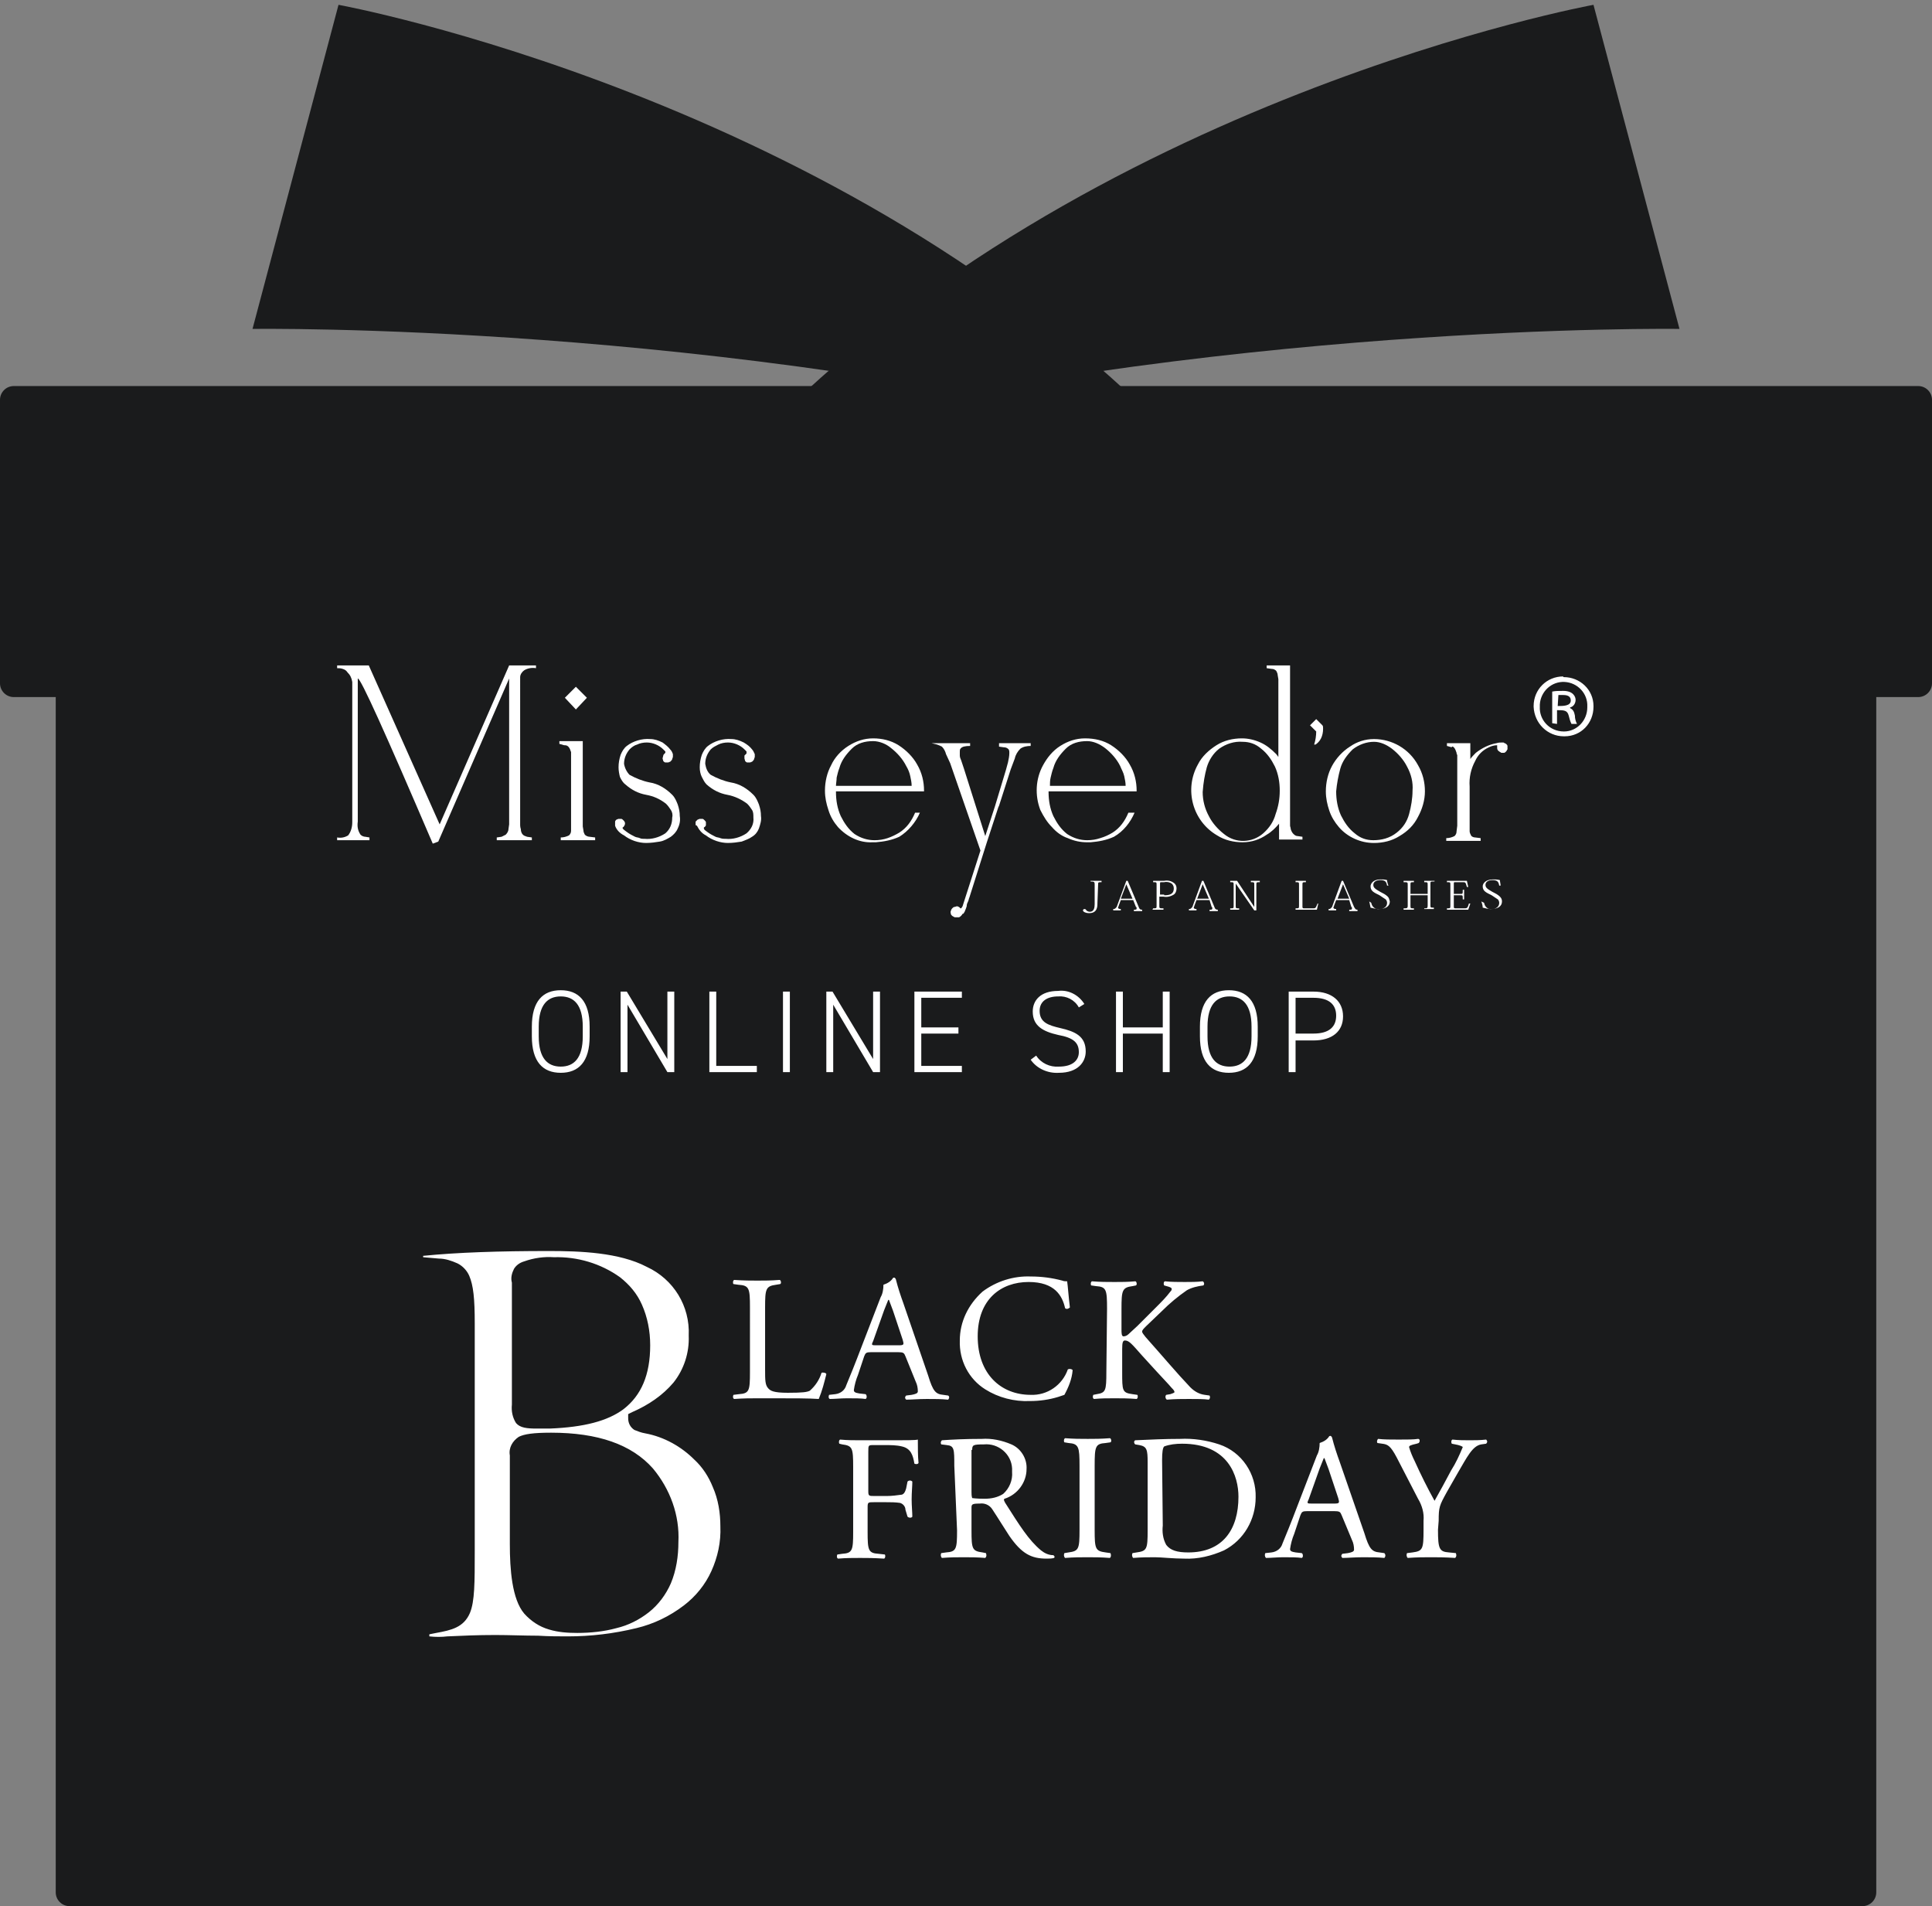 <?xml version="1.0" encoding="utf-8"?>
<!-- Generator: Adobe Illustrator 28.3.0, SVG Export Plug-In . SVG Version: 6.00 Build 0)  -->
<svg version="1.1" id="レイヤー_1" xmlns="http://www.w3.org/2000/svg" xmlns:xlink="http://www.w3.org/1999/xlink" x="0px"
	 y="0px" viewBox="0 0 280.8 277" style="enable-background:new 0 0 280.8 277;" xml:space="preserve">
<rect x="0" y="0" width="280.8" height="277" fill="#808080" stroke="none"/>
<style type="text/css">
	.st0{fill:#1A1B1C;}
	.st1{fill:#FFFFFF;}
</style>
<path class="st0" d="M10.1,277c-1.1,0-2-0.9-2-2V101.3H2c-1.1,0-2-0.9-2-2V58.1c0-1.1,0.9-2,2-2h276.8c1.1,0,2,0.9,2,2v41.2
	c0,1.1-0.9,2-2,2h-6.1V275c0,1.1-0.9,2-2,2L10.1,277z"/>
<path class="st0" d="M110.1,63.7c48-49.6,121.5-63,121.5-63l12.5,47.1C244.1,47.8,176.3,46.8,110.1,63.7"/>
<path class="st0" d="M170.7,63.7c-48-49.6-121.5-63-121.5-63L36.7,47.8C36.7,47.8,104.5,46.8,170.7,63.7"/>
<path class="st0" d="M125.4,41h30.1v19.7h-30.1V41z"/>
<path class="st1" d="M53.7,121.7l-0.6-0.1c-0.2,0-0.5-0.1-0.7-0.3c-0.4-0.6-0.5-1.2-0.4-1.9V98.6c0.4-0.1,4,7.9,10.9,24l0.8-0.3
	l10.3-23.7v21.2l-0.1,0.7c0,0.3-0.2,0.6-0.4,0.8c-0.2,0.1-0.4,0.2-0.6,0.3l-0.7,0.1v0.4h5.1v-0.4l-0.7-0.1c-0.2-0.1-0.4-0.1-0.6-0.3
	c-0.2-0.2-0.3-0.5-0.3-0.8c-0.1-0.3-0.1-0.6-0.1-0.6V98.4c0-0.4,0.3-0.8,0.6-1c0.5-0.3,1.1-0.4,1.7-0.3v-0.4H74l-10.1,23.1
	L53.6,96.7H49v0.4c0.3,0,0.5,0,0.8,0.1c0.3,0.1,0.5,0.2,0.7,0.5c0.4,0.4,0.6,0.8,0.7,1.4v20.4c0,0.7-0.2,1.4-0.6,1.9
	c-0.5,0.3-1,0.4-1.6,0.3v0.4h4.7V121.7z"/>
<path class="st1" d="M82.6,108.5c0.2,0.2,0.3,0.5,0.4,0.8c0,0.1,0,0.2,0,0.3c0,0.1,0,0.3,0,0.4v9.9l0,0.8c0,0.3-0.1,0.5-0.3,0.7
	c-0.4,0.2-0.8,0.3-1.2,0.3v0.4h5v-0.4l-0.8-0.1c-0.2,0-0.5-0.1-0.7-0.3c-0.1-0.2-0.2-0.4-0.2-0.6l-0.1-0.6v-12.4h-3.4v0.4l0.7,0.2
	C82.2,108.3,82.4,108.3,82.6,108.5"/>
<path class="st1" d="M85.3,101.4l-1.6-1.6l-1.6,1.6l1.6,1.7L85.3,101.4z"/>
<path class="st1" d="M89.4,120c0.2,0.6,0.7,1.1,1.3,1.4c0.9,0.7,2.1,1.1,3.2,1.1c0.7,0,1.4-0.1,2-0.2c0.6-0.1,1.1-0.4,1.6-0.7
	c0.4-0.3,0.8-0.7,1-1.2c0.3-0.6,0.4-1.2,0.3-1.8c0-0.6-0.1-1.1-0.3-1.7c-0.2-0.5-0.4-1-0.8-1.4c-0.9-0.9-2-1.6-3.3-1.8
	c-1-0.2-2-0.6-2.9-1.1c-0.4-0.4-0.7-1-0.8-1.6c0-0.8,0.3-1.5,0.8-2.1c0.3-0.3,0.7-0.6,1.1-0.7c0.4-0.2,0.9-0.3,1.4-0.3
	c0.9,0,1.8,0.4,2.4,1l0.3,0.3l0,0.1c0,0,0,0,0,0.1c0,0,0,0-0.1,0.1c-0.1,0.1-0.2,0.2-0.2,0.3l-0.1,0.4c0,0.1,0.1,0.3,0.1,0.4
	c0.1,0.1,0.2,0.2,0.3,0.2l0.4,0c0.1,0,0.2-0.1,0.3-0.1l0.1-0.1c0.1-0.1,0.2-0.2,0.2-0.3l0.1-0.3l0-0.2l0-0.2
	c-0.1-0.3-0.2-0.5-0.4-0.7c-0.3-0.4-0.7-0.7-1.1-1c-0.6-0.3-1.2-0.5-1.8-0.5c-1.2-0.1-2.5,0.3-3.4,1c-0.4,0.3-0.7,0.8-0.9,1.3
	c-0.2,0.6-0.3,1.2-0.3,1.8c0,0.5,0.1,1,0.2,1.4c0.2,0.4,0.4,0.8,0.8,1.1c0.9,0.8,1.9,1.3,3,1.5c1.1,0.2,2,0.6,2.9,1.3
	c0.3,0.3,0.5,0.6,0.7,0.9c0.2,0.3,0.3,0.7,0.2,1.1c0,0.9-0.3,1.7-1,2.3c-0.9,0.6-2,0.9-3,0.8h-0.1c-0.2,0-0.4,0-0.6-0.1
	c-0.2-0.1-0.5-0.1-0.7-0.2c-0.4-0.2-0.8-0.4-1.2-0.7l-0.4-0.3l-0.2-0.2l0-0.1c0-0.1,0-0.1,0.1-0.1c0.1-0.1,0.1-0.2,0.2-0.3
	c0-0.1,0.1-0.3,0-0.4c0-0.1-0.1-0.2-0.2-0.3c-0.1-0.1-0.2-0.2-0.3-0.2l-0.4,0c-0.1,0-0.2,0.1-0.3,0.1l0,0c-0.1,0.1-0.2,0.2-0.2,0.3
	l0,0.3l0,0.2L89.4,120z"/>
<path class="st1" d="M101.3,120c0.3,0.6,0.7,1.1,1.3,1.4c0.9,0.7,2.1,1.1,3.2,1.1c0.7,0,1.4-0.1,2-0.2c0.5-0.2,1.1-0.4,1.5-0.7
	c0.5-0.3,0.8-0.7,1-1.2c0.2-0.6,0.4-1.2,0.3-1.8c0-0.6-0.1-1.1-0.3-1.7c-0.2-0.5-0.4-1-0.8-1.4c-0.9-0.9-2-1.6-3.3-1.8
	c-1-0.2-2-0.6-2.9-1.1c-0.5-0.4-0.7-1-0.8-1.6c0-0.8,0.3-1.5,0.8-2.1c0.3-0.3,0.7-0.5,1.1-0.7c0.4-0.2,0.9-0.3,1.4-0.3
	c0.9,0,1.8,0.4,2.4,1l0.3,0.3l0,0.1c0,0,0,0,0,0.1c0,0,0,0,0,0.1c-0.1,0.1-0.2,0.2-0.3,0.3l0,0.4c0,0.1,0.1,0.3,0.1,0.4
	c0.1,0.1,0.2,0.2,0.3,0.2l0.4,0c0.1,0,0.2-0.1,0.3-0.1l0.1-0.1c0.1-0.1,0.2-0.2,0.2-0.3l0.1-0.3l0-0.2l0-0.2
	c-0.1-0.2-0.2-0.5-0.4-0.7c-0.3-0.4-0.7-0.7-1.2-1c-0.6-0.3-1.2-0.5-1.8-0.5c-1.2-0.1-2.5,0.3-3.4,1c-0.4,0.3-0.7,0.8-0.9,1.3
	c-0.2,0.6-0.3,1.2-0.3,1.8c0,0.5,0.1,1,0.3,1.4c0.2,0.4,0.4,0.8,0.7,1.1c0.9,0.8,1.9,1.3,3,1.5c1.1,0.2,2.1,0.7,2.9,1.3
	c0.3,0.3,0.5,0.6,0.7,0.9c0.2,0.3,0.2,0.7,0.2,1.1c0.1,0.9-0.3,1.7-1,2.3c-0.9,0.6-2,0.9-3,0.8h-0.1c-0.2,0-0.4,0-0.7-0.1
	c-0.2-0.1-0.5-0.1-0.7-0.2c-0.4-0.2-0.8-0.4-1.2-0.7l-0.4-0.3l-0.1-0.2l0-0.1c0-0.1,0.1-0.1,0.1-0.1c0.1-0.1,0.2-0.2,0.2-0.3
	c0-0.1,0-0.3,0-0.4c0-0.1-0.1-0.2-0.2-0.3c-0.1-0.1-0.2-0.2-0.3-0.2l-0.4,0c-0.1,0-0.2,0.1-0.3,0.1l0,0c-0.1,0.1-0.2,0.2-0.3,0.3
	l0,0.3l0,0.2L101.3,120z"/>
<path class="st1" d="M121.8,120.2c1.3,1.4,3.1,2.3,5,2.2h0.5c1.2-0.1,2.3-0.3,3.4-0.8c1.3-0.8,2.4-2.1,3-3.5h-0.7
	c-0.5,1.2-1.2,2.2-2.3,2.9c-0.5,0.3-1.1,0.6-1.7,0.8c-0.6,0.2-1.2,0.3-1.9,0.3c-1,0-2-0.3-2.9-0.9c-0.9-0.7-1.5-1.6-2-2.6
	c-0.5-1.1-0.7-2.3-0.7-3.5V115h12.8v-0.1c0-1.3-0.3-2.6-1-3.8c-0.6-1.1-1.6-2.1-2.7-2.8c-1.1-0.7-2.4-1-3.7-1
	c-1.3,0-2.5,0.4-3.6,1.1c-1.1,0.7-2,1.7-2.5,2.8c-0.6,1.1-0.9,2.4-0.9,3.7c0,1,0.2,1.9,0.5,2.8C120.7,118.7,121.2,119.5,121.8,120.2
	 M121.6,113c0.1-0.4,0.2-0.9,0.4-1.4c0.3-1.1,1-2,1.8-2.8c0.8-0.8,1.9-1.1,3.1-1.1c0.9,0,1.9,0.4,2.6,1c0.9,0.7,1.7,1.6,2.2,2.6
	c0.3,0.5,0.5,1,0.6,1.5c0.1,0.5,0.2,0.9,0.2,1.4h-11C121.5,113.9,121.6,113.4,121.6,113"/>
<path class="st1" d="M146.2,111.9l0.3-1.1c0.1-0.5,0.2-0.9,0.2-1.4c0-0.2,0-0.3-0.1-0.5c-0.2-0.2-0.4-0.3-0.7-0.3l-0.7-0.1V108h4.6
	v0.4c-0.5,0-1.1,0.1-1.5,0.4c-0.4,0.4-0.7,0.9-0.8,1.4c-0.1,0.3-0.2,0.5-0.3,0.8c-0.1,0.3-0.2,0.5-0.3,0.8l-1.7,5.3l-0.1,0.2
	l-1.7,5.2l-2.5,7.9c-0.1,0.2-0.1,0.4-0.2,0.6c-0.1,0.2-0.2,0.4-0.2,0.7l-0.1,0.3l-0.2,0.5c-0.1,0.1-0.1,0.3-0.3,0.3
	c-0.1,0.2-0.3,0.4-0.5,0.5l-0.1,0l-0.2,0h-0.3c-0.1,0-0.2-0.1-0.4-0.2l0,0c-0.1-0.1-0.2-0.2-0.2-0.3c0-0.1-0.1-0.3,0-0.4
	c0-0.1,0.1-0.3,0.2-0.4c0.1-0.1,0.2-0.2,0.3-0.2c0.1,0,0.3-0.1,0.4-0.1c0.1,0,0.3,0.1,0.4,0.2c0,0,0.1,0.1,0.1,0.1l0.1,0l0.2-0.3
	l2.6-8.1l-4.4-12.7l-0.6-1.3c-0.1-0.4-0.3-0.8-0.6-1.1c-0.2-0.1-0.4-0.2-0.7-0.3l-0.8-0.2V108h5.6v0.4c-0.7,0-1.2,0.1-1.4,0.4
	c-0.1,0.1-0.1,0.3-0.1,0.4c0,0.2,0,0.4,0,0.6c0,0.2,0.1,0.5,0.2,0.7l0.4,1.2l3.1,9.8l1.4-4.3L146.2,111.9z"/>
<path class="st1" d="M152.9,120.2c0.6,0.7,1.4,1.3,2.3,1.6c0.9,0.4,1.8,0.6,2.8,0.6h0.5c1.2-0.1,2.3-0.3,3.4-0.8
	c1.4-0.8,2.4-2.1,3-3.5H164c-0.5,1.2-1.2,2.2-2.3,2.9c-0.5,0.3-1.1,0.6-1.8,0.8c-0.6,0.2-1.2,0.3-1.9,0.3c-1,0-2-0.3-2.9-0.9
	c-0.9-0.7-1.5-1.6-2-2.6c-0.5-1.1-0.7-2.3-0.7-3.5V115h12.8v-0.1c0-1.3-0.3-2.6-1-3.8c-0.6-1.1-1.6-2.1-2.7-2.8
	c-1.1-0.7-2.4-1-3.8-1c-1.3,0-2.5,0.4-3.6,1.1c-1.1,0.7-1.9,1.7-2.5,2.8c-1.1,2-1.2,4.4-0.4,6.5
	C151.7,118.7,152.2,119.5,152.9,120.2 M152.7,113c0.1-0.4,0.2-0.9,0.4-1.4c0.3-1.1,1-2,1.8-2.8c0.8-0.8,1.9-1.1,3.1-1.1
	c0.9,0,1.8,0.4,2.6,1c0.9,0.7,1.7,1.6,2.2,2.6c0.2,0.5,0.5,1,0.6,1.5c0.1,0.5,0.2,0.9,0.2,1.4h-11
	C152.6,113.9,152.6,113.4,152.7,113"/>
<path class="st1" d="M176.9,121.4c1.1,0.7,2.4,1,3.7,1c1.3,0,2.5-0.4,3.5-1.1c0.7-0.4,1.3-1,1.8-1.6v2.3h3.4v-0.4l-0.7-0.1
	c-0.2,0-0.4-0.1-0.6-0.3c-0.2-0.2-0.3-0.4-0.4-0.7c0-0.2-0.1-0.4-0.1-0.5c0-0.1,0-0.2,0-0.3V96.7h-3.4v0.4l0.7,0.1
	c0.3,0,0.5,0.1,0.7,0.3c0.1,0.2,0.2,0.4,0.2,0.6l0.1,0.6V110l-0.3-0.4c-0.7-0.7-1.4-1.3-2.3-1.7c-0.9-0.4-1.8-0.6-2.7-0.6
	c-1.3,0-2.6,0.3-3.7,1c-1.1,0.7-2.1,1.6-2.7,2.8C172.1,114.7,173.3,119.3,176.9,121.4 M175.4,111.5c0.3-1,0.9-2,1.8-2.7
	c1-0.7,2.2-1.1,3.4-1c1,0,1.9,0.3,2.7,1c0.9,0.7,1.5,1.6,2,2.6c0.5,1.1,0.7,2.3,0.7,3.5c0,1.2-0.2,2.3-0.6,3.4
	c-0.3,1.1-0.9,2-1.8,2.8c-1.6,1.4-4,1.5-5.7,0.1c-0.9-0.7-1.7-1.6-2.2-2.6c-0.6-1.1-0.9-2.3-0.9-3.5
	C174.9,113.7,175.1,112.6,175.4,111.5"/>
<path class="st1" d="M191,108.2l0.2,0c0.3-0.2,0.6-0.5,0.8-0.9c0.2-0.4,0.3-0.9,0.3-1.4c0-0.2,0-0.4-0.1-0.5l-0.9-0.9l-0.9,0.9
	l0.9,0.9C191.3,106.9,191.2,107.6,191,108.2"/>
<path class="st1" d="M194.6,120.2c0.6,0.7,1.4,1.3,2.3,1.7c0.9,0.4,1.8,0.6,2.8,0.6c1.3,0,2.6-0.3,3.7-1c1.2-0.7,2.1-1.6,2.7-2.8
	c0.6-1.1,1-2.4,1-3.7c0-1.3-0.3-2.6-1-3.8c-1.3-2.4-3.8-3.8-6.4-3.8c-1.3,0-2.5,0.4-3.5,1.1c-1.1,0.7-2,1.7-2.6,2.8
	c-0.6,1.1-0.9,2.4-0.9,3.7c0,1,0.2,1.9,0.5,2.8C193.5,118.7,194,119.5,194.6,120.2 M194.8,111.7c0.3-1.1,1-2,1.8-2.8
	c0.9-0.7,2-1.1,3.1-1.1c0.9,0,1.8,0.4,2.6,1c0.9,0.7,1.7,1.6,2.2,2.6c0.6,1.1,0.9,2.3,0.8,3.5c0,1.1-0.2,2.3-0.5,3.4
	c-0.3,1.1-0.9,2-1.8,2.7c-1,0.8-2.2,1.1-3.4,1.1c-1,0-1.9-0.3-2.7-1c-0.9-0.7-1.5-1.6-2-2.6c-0.5-1.1-0.7-2.3-0.7-3.5
	C194.3,113.9,194.5,112.8,194.8,111.7"/>
<path class="st1" d="M211.3,108.6c0.2,0.2,0.3,0.5,0.4,0.8c0,0.1,0,0.2,0.1,0.3c0,0.1,0,0.3,0,0.4l0,9.9l-0.1,0.8
	c0,0.3-0.1,0.5-0.3,0.7c-0.4,0.2-0.8,0.3-1.2,0.3v0.4h5v-0.4l-0.8-0.1c-0.2,0-0.5-0.1-0.6-0.3c-0.1-0.2-0.2-0.4-0.2-0.6l0-0.6l0-5.9
	c-0.1-1.3,0.2-2.6,0.8-3.7c0.4-0.9,1.1-1.6,2-2c0.4-0.2,0.8-0.3,1.2-0.3c0,0.1,0,0.2,0,0.4c0,0.2,0.1,0.4,0.3,0.5
	c0.1,0.1,0.2,0.1,0.3,0.2c0.1,0,0.3,0,0.4,0c0.1,0,0.2-0.1,0.3-0.2c0.1-0.1,0.1-0.2,0.2-0.3c0,0,0-0.1,0-0.2c0,0,0-0.2,0-0.2l0-0.1
	c0-0.1-0.1-0.2-0.2-0.3c-0.1,0-0.1-0.1-0.2-0.1c-0.1,0-0.1-0.1-0.2-0.1c0,0-0.1,0-0.1,0c-0.3,0-0.6,0-0.9,0.1
	c-1.1,0.2-2.1,0.7-3,1.4c-0.3,0.3-0.6,0.6-0.8,0.9v-2.3h-3.4v0.4l0.7,0.2C211,108.4,211.2,108.5,211.3,108.6"/>
<path class="st1" d="M227.3,98.4c2.3,0,4.3,1.8,4.3,4.2c0,0,0,0.1,0,0.1c0,2.4-1.8,4.3-4.2,4.3c0,0-0.1,0-0.1,0
	c-2.4,0-4.3-1.9-4.4-4.3c0,0,0,0,0-0.1c0-2.4,1.9-4.3,4.3-4.3C227.2,98.4,227.2,98.4,227.3,98.4 M227.3,106.3c1.9,0,3.4-1.6,3.4-3.5
	c0,0,0-0.1,0-0.1c0.1-1.9-1.4-3.5-3.3-3.6c-1.9-0.1-3.5,1.4-3.6,3.3c0,0.1,0,0.2,0,0.3C223.7,104.6,225.2,106.3,227.3,106.3
	C227.2,106.3,227.2,106.3,227.3,106.3 M225.6,105.1v-4.6c0.5-0.1,1-0.1,1.6-0.1c1.5,0,1.8,0.9,1.8,1.3c0,0.5-0.3,1-0.8,1.1v0.1
	c0.4,0.2,0.6,0.5,0.7,1.1c0,0.4,0.1,0.8,0.3,1.2h-0.8c-0.2-0.4-0.3-0.8-0.4-1.2c-0.2-0.8-0.7-0.8-1.7-0.8v2L225.6,105.1z
	 M226.4,102.6c0.8,0,1.9,0,1.9-0.8c0-0.5-0.3-0.8-1.1-0.8c-0.2,0-0.5,0-0.7,0L226.4,102.6z"/>
<path class="st1" d="M159.5,131.3c0,0.4,0,1.4-1.2,1.4c-0.5,0-0.9-0.2-0.9-0.4c0-0.1,0.1-0.2,0.2-0.2c0.1,0,0.2,0,0.3,0.2
	c0.1,0.1,0.3,0.2,0.5,0.2c0.6,0,0.7-0.6,0.7-1.1v-2.8c0-0.4,0-0.5-0.6-0.5V128h1.6v0.2c-0.5,0-0.5,0-0.5,0.4L159.5,131.3z"/>
<path class="st1" d="M164.7,130.8h-1.8l-0.3,0.8c0,0.1-0.1,0.2-0.1,0.3c0,0.1,0.1,0.2,0.4,0.2v0.2h-1.1v-0.2c0.3,0,0.3-0.1,0.5-0.3
	l1.4-3.8h0.2l1.6,3.8c0.1,0.3,0.2,0.4,0.5,0.4v0.2h-1.2v-0.2c0.3,0,0.4,0,0.4-0.2c0-0.1,0-0.2-0.1-0.2L164.7,130.8z M164.6,130.6
	l-0.9-2.1h0l-0.8,2.1L164.6,130.6z"/>
<path class="st1" d="M167.6,132c0.5,0,0.5,0,0.5-0.4v-3c0-0.4,0-0.4-0.5-0.4V128h1.6c0.5-0.1,1,0,1.4,0.3c0.3,0.2,0.4,0.5,0.4,0.8
	c0,0.3-0.1,0.7-0.4,0.9c-0.5,0.3-1,0.4-1.5,0.3h-0.6v1.3c0,0.4,0,0.4,0.6,0.4v0.2h-1.6L167.6,132z M169.2,130.1c0.7,0,1.4-0.1,1.4-1
	c0-0.3-0.1-0.5-0.3-0.7c-0.3-0.2-0.7-0.3-1.1-0.2h-0.4c-0.2,0-0.2,0-0.2,0.3v1.5H169.2z"/>
<path class="st1" d="M175.8,130.8h-1.9l-0.3,0.8c0,0.1-0.1,0.2-0.1,0.3c0,0.1,0.1,0.2,0.4,0.2v0.2h-1.1v-0.2c0.3,0,0.3-0.1,0.5-0.3
	l1.4-3.8h0.2l1.6,3.8c0.1,0.3,0.2,0.4,0.5,0.4v0.2h-1.2v-0.2c0.3,0,0.4,0,0.4-0.2c0-0.1,0-0.2-0.1-0.2L175.8,130.8z M175.7,130.6
	l-0.9-2.1h0l-0.8,2.1H175.7z"/>
<path class="st1" d="M179.8,128l2.5,3.8h0v-3.2c0-0.4,0-0.4-0.5-0.4V128h1.3v0.2c-0.5,0-0.5,0-0.5,0.4v3.7h-0.3l-2.7-3.9h0v3.2
	c0,0.4,0,0.4,0.5,0.4v0.2h-1.3V132c0.5,0,0.5,0,0.5-0.4v-3c0-0.4,0-0.4-0.5-0.4V128H179.8z"/>
<path class="st1" d="M191.6,131.3l-0.2,0.9h-3.1V132c0.5,0,0.5,0,0.5-0.4v-3c0-0.4,0-0.4-0.5-0.4V128h1.5v0.2c-0.5,0-0.5,0-0.5,0.4
	v3.1c0,0.2,0,0.3,0.2,0.3h1.3c0.4,0,0.4,0,0.7-0.7L191.6,131.3z"/>
<path class="st1" d="M196.1,130.8h-1.9l-0.3,0.8c0,0.1-0.1,0.2-0.1,0.3c0,0.1,0.1,0.2,0.4,0.2v0.2h-1.1v-0.2c0.3,0,0.3-0.1,0.5-0.3
	l1.4-3.8h0.2l1.6,3.8c0.2,0.3,0.2,0.4,0.5,0.4v0.2h-1.2v-0.2c0.3,0,0.4,0,0.4-0.2c0-0.1,0-0.2-0.1-0.2L196.1,130.8z M196.1,130.6
	l-0.9-2.1h0l-0.8,2.1H196.1z"/>
<path class="st1" d="M199.3,131.2c0.1,0.6,0.6,1,1.2,0.9c0,0,0,0,0,0c0.6,0,1.1-0.3,1.1-0.9c0-0.2-0.1-0.4-0.2-0.5
	c-0.3-0.2-0.6-0.4-0.9-0.6c-0.8-0.4-1.3-0.6-1.3-1.3c0-0.4,0.4-1,1.4-1c0.4,0,0.7,0,1,0.1c0,0.2,0.1,0.6,0.2,0.8l-0.2,0
	c-0.1-0.6-0.3-0.8-1-0.8c-0.5,0-1,0.2-1,0.7c0,0.4,0.3,0.6,1,1c0.4,0.2,0.8,0.4,1.1,0.7c0.2,0.2,0.2,0.4,0.3,0.7
	c0,0.7-0.6,1.1-1.6,1.1c-0.4,0-0.8-0.1-1.2-0.2c-0.1-0.4-0.1-0.6-0.2-0.9L199.3,131.2z"/>
<path class="st1" d="M208.4,128.1c-0.5,0-0.5,0-0.5,0.4v3c0,0.4,0,0.4,0.5,0.4v0.2H207V132c0.4,0,0.5,0,0.5-0.4v-1.5h-2.5v1.5
	c0,0.4,0,0.4,0.5,0.4v0.2H204V132c0.5,0,0.6,0,0.6-0.4v-3c0-0.4,0-0.4-0.6-0.4V128h1.5v0.2c-0.5,0-0.5,0-0.5,0.4v1.3h2.5v-1.3
	c0-0.4,0-0.4-0.5-0.4V128h1.5V128.1z"/>
<path class="st1" d="M213.4,132.2h-3.1V132c0.5,0,0.5,0,0.5-0.4v-3c0-0.4,0-0.4-0.5-0.4V128h2.9l0.2,0.9h-0.2
	c-0.2-0.7-0.2-0.7-0.6-0.7h-1.1c-0.2,0-0.2,0-0.2,0.3v1.4h1c0.3,0,0.3,0,0.3-0.6h0.2v1.4h-0.2c0-0.6,0-0.6-0.3-0.6h-1v1.6
	c0,0.2,0,0.3,0.2,0.3h1.3c0.4,0,0.5,0,0.7-0.7h0.2L213.4,132.2z"/>
<path class="st1" d="M215.7,131.2c0.1,0.6,0.6,1,1.1,0.9c0,0,0,0,0,0c0.6,0,1.1-0.3,1.1-0.9c0-0.2-0.1-0.4-0.2-0.5
	c-0.3-0.2-0.6-0.4-0.9-0.6c-0.8-0.4-1.3-0.6-1.3-1.3c0-0.4,0.4-1,1.5-1c0.3,0,0.7,0,1,0.1c0,0.2,0.1,0.6,0.1,0.8l-0.2,0
	c-0.1-0.6-0.3-0.8-1-0.8c-0.5,0-1,0.2-1,0.7c0,0.4,0.3,0.6,1,1c0.4,0.2,0.8,0.4,1.1,0.7c0.2,0.2,0.3,0.4,0.3,0.7
	c0,0.7-0.6,1.1-1.6,1.1c-0.4,0-0.8-0.1-1.2-0.2c0-0.3-0.1-0.6-0.2-0.9L215.7,131.2z"/>
<path class="st1" d="M85.7,150.6v-1.4c0-3.7-1.6-5.3-4.2-5.3s-4.2,1.6-4.2,5.3v1.4c0,3.7,1.6,5.3,4.2,5.3S85.7,154.3,85.7,150.6z
	 M78.3,149.2c0-3.2,1.3-4.4,3.2-4.4c1.9,0,3.2,1.2,3.2,4.4v1.4c0,3.2-1.3,4.4-3.2,4.4c-1.9,0-3.2-1.2-3.2-4.4V149.2z M97,144.1v9.8
	l-5.9-9.8h-0.9v11.7h1v-9.8l5.8,9.8h1v-11.7H97z M104.1,144.1h-1v11.7h6.9v-0.9h-5.9V144.1z M114.8,144.1h-1v11.7h1V144.1z
	 M126.9,144.1v9.8l-5.9-9.8h-0.9v11.7h1v-9.8l5.8,9.8h1v-11.7H126.9z M132.9,144.1v11.7h6.9v-0.9h-5.9v-4.7h5.4v-0.9h-5.4V145h5.9
	v-0.9H132.9z M157.6,145.9c-0.8-1.3-2.3-2.1-3.8-1.9c-2.6,0-3.7,1.4-3.7,3c0,2.1,1.5,2.9,3.7,3.4c2.2,0.4,3,1.1,3,2.5
	c0,1.1-0.8,2.1-2.9,2.1c-1.3,0.1-2.6-0.5-3.3-1.6l-0.8,0.6c0.9,1.3,2.5,2,4.1,1.9c2.8,0,3.9-1.6,3.9-3.1c0-2.2-1.5-2.9-3.7-3.4
	c-1.7-0.4-3-0.8-3-2.5c0-1.4,1.1-2.1,2.7-2.1c1.2-0.1,2.4,0.5,3,1.6L157.6,145.9z M163.2,144.1h-1v11.7h1v-5.6h5.8v5.6h1v-11.7h-1
	v5.2h-5.8V144.1z M182.8,150.6v-1.4c0-3.7-1.6-5.3-4.2-5.3s-4.2,1.6-4.2,5.3v1.4c0,3.7,1.6,5.3,4.2,5.3S182.8,154.3,182.8,150.6z
	 M175.5,149.2c0-3.2,1.3-4.4,3.2-4.4s3.2,1.2,3.2,4.4v1.4c0,3.2-1.3,4.4-3.2,4.4s-3.2-1.2-3.2-4.4V149.2z M190.9,151.2
	c2.7,0,4.3-1.3,4.3-3.5c0-2.2-1.6-3.6-4.3-3.6h-3.6v11.7h1v-4.6H190.9z M188.3,150.3V145h2.6c2.3,0,3.3,1,3.3,2.6
	c0,1.6-1,2.6-3.3,2.6H188.3z"/>
<path class="st1" d="M109,199.4c0,2.7-0.1,3.1-1.6,3.2l-0.8,0.1c-0.1,0.2-0.1,0.5,0.1,0.6c1.5-0.1,2.3-0.1,3.4-0.1h2.4
	c2.7,0,5.1,0,6.5,0.1c0.5-1.2,0.8-2.4,1.1-3.6c0-0.2-0.5-0.3-0.7-0.2c-0.3,1-0.9,1.9-1.7,2.6c-0.4,0.2-1,0.3-3.2,0.3
	c-2.1,0-2.5-0.3-2.8-0.6c-0.5-0.5-0.5-1.2-0.5-2.8v-9c0-2.7,0.1-3.1,1.6-3.3l0.6-0.1c0.2-0.1,0.1-0.6-0.1-0.6
	c-1.3,0.1-2.2,0.1-3.2,0.1c-1,0-1.9,0-3.4-0.1c-0.2,0.1-0.2,0.5-0.1,0.6l0.7,0.1c1.6,0.1,1.7,0.5,1.7,3.3L109,199.4z M133.1,200.8
	c0.2,0.4,0.3,0.9,0.3,1.4c0,0.3-0.4,0.4-0.9,0.5l-0.8,0.1c-0.2,0.2-0.2,0.4,0,0.6c0,0,0,0,0,0c0.8,0,1.7-0.1,3-0.1
	c1.2,0,2.1,0,3.1,0.1c0.2-0.2,0.2-0.5,0-0.6l-0.7-0.1c-1.1-0.1-1.5-0.5-2.2-2.8l-3.6-10.5c-0.4-1.1-0.8-2.3-1.1-3.5
	c-0.1-0.2-0.2-0.3-0.4-0.2c-0.3,0.5-0.8,0.8-1.4,1c0,0.6-0.1,1.3-0.4,1.8l-2.7,7c-1.1,2.9-1.8,4.6-2.3,5.8c-0.2,0.7-0.8,1.2-1.6,1.3
	l-0.9,0.1c-0.1,0.2-0.1,0.5,0.1,0.6c0.7,0,1.6-0.1,2.5-0.1c1.2,0,2,0,2.7,0.1c0.2-0.1,0.2-0.4,0.1-0.6c0,0,0,0-0.1-0.1l-0.9-0.1
	c-0.6-0.1-0.8-0.2-0.8-0.5c0.1-0.7,0.3-1.5,0.6-2.2l0.9-2.7c0.2-0.5,0.3-0.6,1-0.6h3.9c0.8,0,0.9,0.1,1.1,0.6L133.1,200.8z
	 M128.5,190.4c0.2-0.5,0.4-1,0.6-1.5h0.1c0.2,0.5,0.4,1.1,0.6,1.6l1.4,4.2c0.2,0.7,0.2,0.8-0.6,0.8h-3.2c-0.7,0-0.8,0-0.5-0.6
	L128.5,190.4z M139.5,194.8c-0.1,2.9,1.3,5.6,3.7,7.1c1.9,1.2,4.2,1.8,6.5,1.7c1.4,0,2.8-0.2,4.1-0.6c0.3-0.1,0.6-0.2,0.9-0.3
	c0.6-1.1,1.1-2.3,1.2-3.6c-0.2-0.2-0.5-0.2-0.7-0.1c-0.8,2.3-3,3.8-5.4,3.7c-4.3,0-7.7-3-7.7-8.5c0-5.4,3.4-7.9,7.4-7.9
	c3.8,0,4.9,2,5.3,3.8c0.2,0.2,0.5,0.1,0.7-0.1c-0.2-1.6-0.3-3.2-0.4-3.8c-0.2,0-0.5,0-0.7-0.1c-1.5-0.4-3-0.6-4.6-0.6
	c-2.5-0.1-5,0.7-7,2.2C140.7,189.6,139.5,192.1,139.5,194.8L139.5,194.8z M160.8,199.4c0,2.7-0.1,3-1.4,3.2l-0.5,0.1
	c-0.1,0.2-0.1,0.5,0.1,0.6c1.1-0.1,1.9-0.1,3-0.1c1,0,1.9,0,3.2,0.1c0.2-0.1,0.2-0.5,0.1-0.6l-0.7-0.1c-1.5-0.2-1.5-0.5-1.5-3.2V196
	c0-0.9,0.1-1.2,0.4-1.2c0.6,0,1,0.5,2.5,2.2l2.1,2.3c1,1.1,1.7,1.8,2.2,2.4c0.2,0.2,0.4,0.4,0.4,0.6c0,0.1-0.3,0.2-0.6,0.3l-0.6,0.1
	c-0.2,0.2-0.1,0.6,0.1,0.7c1.2-0.1,2.1-0.1,3.2-0.1c1.2,0,2.2,0,2.9,0.1c0.2-0.2,0.2-0.4,0.1-0.6c0,0,0,0,0,0l-0.7-0.1
	c-0.8-0.1-1.5-0.5-2.1-1.1c-2-2.1-4-4.5-6.5-7.3c-0.3-0.4-0.5-0.6-0.5-0.8c0-0.2,0.2-0.4,0.6-0.8l2.3-2.2c1.1-1.1,2.3-2.1,3.6-3
	c0.7-0.4,1.6-0.6,2.4-0.7c0.2-0.2,0.1-0.5-0.1-0.6c-0.8,0.1-1.7,0.1-2.6,0.1c-0.9,0-2,0-2.9-0.1c-0.2,0.1-0.2,0.4-0.1,0.6
	c0,0,0,0,0,0l0.7,0.2c0.3,0.1,0.4,0.2,0.4,0.3c0,0.2-0.1,0.3-0.2,0.4c-0.6,0.8-1.3,1.5-2,2.2l-2.8,2.8c-0.3,0.3-1,0.9-1.3,1.2
	c-0.2,0.2-0.5,0.3-0.7,0.3c-0.3,0-0.3-0.5-0.3-1v-3c0-2.7,0.1-3.1,1.6-3.3l0.5-0.1c0.2-0.1,0.1-0.6-0.1-0.6c-1.1,0.1-2,0.1-3,0.1
	c-1.2,0-2,0-3.3-0.1c-0.2,0.1-0.2,0.5-0.1,0.6l0.7,0.1c1.5,0.1,1.6,0.5,1.6,3.3L160.8,199.4z M126.2,211c0-1,0-1,0.8-1h1.6
	c0.8,0,1.7,0,2.5,0.2c1.3,0.3,1.6,1.3,1.8,2.5c0.2,0.1,0.5,0.1,0.6-0.1c-0.1-1-0.1-2.2-0.1-3.4c-0.3,0.1-1.8,0.1-3.5,0.1h-4.8
	c-1,0-1.9,0-3-0.1c-0.2,0.1-0.2,0.5-0.1,0.6l0.4,0.1c1.5,0.2,1.6,0.5,1.6,3.3v9.4c0,2.7-0.1,3.1-1.6,3.2l-0.7,0.1
	c-0.1,0.2-0.1,0.5,0.1,0.6c1.2-0.1,2.1-0.1,3.2-0.1c1,0,1.9,0,3.5,0.1c0.2-0.1,0.2-0.5,0.1-0.6l-0.9-0.1c-1.5-0.1-1.6-0.5-1.6-3.2
	v-3.6c0-0.7,0.1-0.7,0.9-0.7h1.8c0.7,0,1.3,0,2,0.1c0.4,0.1,0.8,0.5,0.8,1l0.3,1c0.2,0.2,0.6,0.2,0.7,0c0-0.6-0.1-1.6-0.1-2.5
	c0-1,0.1-2,0.1-2.6c-0.2-0.2-0.5-0.2-0.7,0l-0.2,1c-0.2,0.7-0.4,0.8-0.6,0.9c-0.7,0.1-1.5,0.2-2.2,0.2h-1.8c-0.8,0-0.9,0-0.9-0.7
	L126.2,211z M139.1,222.4c0,2.7-0.1,3.1-1.6,3.2l-0.7,0.1c-0.1,0.2-0.1,0.5,0.1,0.7c1.2-0.1,2.2-0.1,3.2-0.1c1,0,1.9,0,3.1,0.1
	c0.2-0.2,0.2-0.4,0.1-0.7l-0.5-0.1c-1.5-0.2-1.6-0.5-1.6-3.2v-3.3c0-0.5,0.1-0.6,1.2-0.6c0.7-0.1,1.4,0.2,1.8,0.8
	c0.8,1.2,1.9,3,2.5,3.9c1.8,2.6,3.2,3.3,5.4,3.3c0.4,0,0.8,0,1.1-0.1c0.1-0.1,0.1-0.2,0-0.3c0,0,0,0-0.1-0.1c-0.7,0-1.3-0.3-1.8-0.7
	c-1.8-1.5-3.1-3.6-5.2-6.9c-0.1-0.2-0.3-0.5-0.1-0.6c1.9-0.6,3.2-2.4,3.2-4.3c0.1-1.5-0.8-3-2.2-3.6c-1.4-0.6-2.9-0.9-4.3-0.8
	c-2.5,0-4.3,0.1-5.8,0.2c-0.2,0.2-0.2,0.4-0.1,0.6c0,0,0,0,0,0l0.8,0.1c1.1,0.1,1.1,0.6,1.1,3L139.1,222.4z M141.3,210.7
	c0-0.7,0.1-0.8,1.7-0.8c2.1-0.2,4,1.4,4.1,3.5c0,0.2,0,0.3,0,0.5c0.1,1.2-0.4,2.4-1.3,3.2c-0.8,0.5-1.7,0.7-2.7,0.7
	c-1.3,0-1.7-0.1-1.8-0.1c-0.1-0.3-0.1-0.6-0.1-0.9V210.7z M156.9,222.3c0,2.8-0.1,3.1-1.6,3.3l-0.6,0.1c-0.1,0.2-0.1,0.5,0.1,0.7
	c1.3-0.1,2.2-0.1,3.3-0.1c1,0,1.9,0,3.2,0.1c0.2-0.1,0.2-0.5,0.1-0.7l-0.7-0.1c-1.5-0.2-1.6-0.5-1.6-3.3v-9.3c0-2.8,0.1-3.2,1.6-3.3
	l0.7-0.1c0.2-0.1,0.1-0.6-0.1-0.6c-1.3,0.1-2.2,0.1-3.2,0.1c-1.1,0-2,0-3.3-0.1c-0.2,0.1-0.2,0.5-0.1,0.6l0.6,0.1
	c1.5,0.1,1.6,0.6,1.6,3.3V222.3z M166.8,222.4c0,2.7-0.1,3-1.6,3.2l-0.6,0.1c-0.1,0.2-0.1,0.5,0.1,0.7c1.2-0.1,2.2-0.1,3.2-0.1
	c0.9,0,2.6,0.2,4.2,0.2c2,0.1,4-0.4,5.8-1.2c2.9-1.5,4.6-4.5,4.6-7.7c0.1-3.4-2-6.6-5.3-7.7c-1.8-0.6-3.8-0.9-5.7-0.8
	c-2.2,0-4.3,0.1-6.5,0.2c-0.2,0.1-0.2,0.3-0.1,0.5c0,0,0.1,0.1,0.1,0.1l0.6,0.1c1.1,0.2,1.2,0.7,1.2,2.5V222.4z M168.9,212.2
	c0-1.2,0.1-1.8,0.3-2c0.8-0.3,1.7-0.4,2.6-0.4c6.8,0,8.2,4.8,8.2,7.7c0,4.8-2.3,8.1-7.3,8.1c-1.6,0-2.6-0.3-3.2-1.1
	c-0.5-0.9-0.6-1.9-0.5-2.8L168.9,212.2z M196.5,223.8c0.2,0.4,0.3,0.9,0.3,1.4c0,0.3-0.4,0.4-0.9,0.5l-0.8,0.1
	c-0.2,0.2-0.2,0.4,0,0.6c0,0,0,0,0,0c0.8,0,1.7-0.1,3-0.1c1.2,0,2.1,0,3.1,0.1c0.2-0.2,0.2-0.5,0-0.7l-0.7-0.1
	c-1.1-0.1-1.5-0.5-2.2-2.8l-3.6-10.4c-0.4-1.1-0.8-2.3-1.1-3.5c-0.1-0.2-0.2-0.3-0.4-0.2c-0.3,0.5-0.8,0.8-1.4,1
	c0,0.6-0.1,1.3-0.4,1.8l-2.7,7c-1.1,2.9-1.8,4.6-2.3,5.8c-0.2,0.7-0.8,1.2-1.6,1.3l-0.9,0.1c-0.1,0.2-0.1,0.5,0.1,0.7
	c0.7,0,1.6-0.1,2.5-0.1c1.2,0,2,0,2.7,0.1c0.2-0.1,0.2-0.4,0.1-0.6c0,0,0,0-0.1-0.1l-0.9-0.1c-0.6-0.1-0.8-0.2-0.8-0.5
	c0.1-0.7,0.3-1.5,0.6-2.2l0.9-2.7c0.2-0.5,0.3-0.6,1-0.6h3.9c0.8,0,0.9,0.1,1.1,0.6L196.5,223.8z M191.8,213.4
	c0.2-0.5,0.4-1,0.6-1.5h0.1c0.2,0.5,0.4,1.1,0.6,1.6l1.4,4.2c0.2,0.7,0.2,0.8-0.6,0.8h-3.2c-0.7,0-0.8,0-0.5-0.6L191.8,213.4z
	 M209.1,221c0-2,0.1-2.2,1.2-4.2l1.6-2.8c1.3-2.2,2.1-3.9,3.4-4.1l0.7-0.1c0.2-0.2,0.2-0.4,0-0.6c0,0,0,0,0,0
	c-0.9,0.1-1.6,0.1-2.4,0.1s-1.6,0-2.5-0.1c-0.2,0.1-0.2,0.4-0.1,0.6c0,0,0,0,0,0l0.5,0.1c0.6,0.1,1.1,0.3,1.1,0.4
	c-0.5,1.2-1,2.3-1.7,3.4c-0.8,1.5-1.6,3-2.4,4.4c-1-1.8-2-3.8-2.9-5.8c-0.3-0.6-0.6-1.3-0.8-2c0-0.2,0.2-0.3,1.1-0.5l0.3-0.1
	c0.2-0.2,0.2-0.6-0.1-0.6c-0.6,0.1-1.6,0.1-2.8,0.1c-1.2,0-2.2,0-3-0.1c-0.2,0.2-0.2,0.5-0.1,0.6l0.7,0.1c0.8,0.1,1.2,0.3,2.1,2
	l3.1,6c0.6,1,0.9,2.1,0.8,3.2v1.3c0,2.8-0.1,3.1-1.6,3.3l-0.8,0.1c-0.1,0.2-0.1,0.5,0.1,0.7c1.4-0.1,2.3-0.1,3.4-0.1
	c1,0,1.9,0,3.5,0.1c0.2-0.2,0.2-0.4,0.1-0.7l-1-0.1c-1.4-0.1-1.6-0.5-1.6-3.3L209.1,221z"/>
<path class="st1" d="M65,237.8c2.2-0.1,4.4-0.2,7-0.2c2,0,4.2,0.1,6.2,0.1c1.6,0.1,3.1,0.1,4.3,0.1c3.4,0,6.7-0.4,10-1.2
	c2.5-0.6,4.8-1.7,6.9-3.3c1.7-1.3,3.1-3,4-5c0.9-2,1.4-4.2,1.3-6.5c0-1.9-0.3-3.9-1.1-5.7c-0.6-1.5-1.5-2.9-2.7-4
	c-1.9-1.9-4.4-3.3-7.1-3.8c-0.6-0.1-1.1-0.3-1.6-0.5c-0.6-0.4-0.9-1-0.9-1.7v-0.6l0.6-0.3c2.3-1,4.4-2.4,6-4.3
	c1.5-1.9,2.3-4.3,2.2-6.8c0.2-4.3-2.2-8.2-6.1-10l0,0c-4-2.1-9.7-2.3-14.2-2.3c-7.3,0-13.3,0.2-18.3,0.7c0,0.1,0,0.1,0,0.2
	c0,0,0,0,0,0l2.3,0.2c0.9,0,1.8,0.3,2.7,0.7c0.8,0.4,1.4,1.1,1.7,1.8c0.6,1.4,0.8,3.3,0.8,6.9v33.1c0,4.6,0,7.3-0.7,9
	c-0.9,2.1-2.7,2.5-4.9,2.9l-1,0.2c0,0.1,0,0.2,0,0.3C63.3,237.9,64.2,237.9,65,237.8z M94.9,213.4c2.5,3,3.9,6.8,3.7,10.7
	c0,2-0.3,4.1-1.1,6c-0.7,1.6-1.8,3.1-3.2,4.2c-1.4,1.1-3,1.9-4.7,2.3c-1.8,0.5-3.8,0.7-5.7,0.7c-1.4,0-2.8-0.1-4.1-0.5
	c-1.4-0.4-2.6-1.2-3.6-2.3c-1.8-2.1-2.1-6.5-2.1-10.1v-12.9c-0.2-1.1,0.4-2.1,1.3-2.7c0.8-0.4,2.1-0.6,4.7-0.6
	C86.9,208.2,91.8,209.9,94.9,213.4z M74.7,184.4c0.3-0.5,0.8-0.9,1.5-1.1c1.4-0.5,2.9-0.7,4.3-0.6c3.4-0.1,6.8,0.9,9.6,2.9
	c1.4,1.1,2.5,2.4,3.2,4c0.8,1.8,1.2,3.8,1.2,5.9c0,4.3-1.3,7.3-3.9,9.3c-2.3,1.7-5.7,2.6-10.7,2.8c-0.6,0-1.4,0-1.9,0
	c-1.4,0-2.4-0.1-3-0.8c-0.5-0.8-0.7-1.7-0.6-2.7v-17.7C74.2,185.7,74.4,185,74.7,184.4z"/>
</svg>
